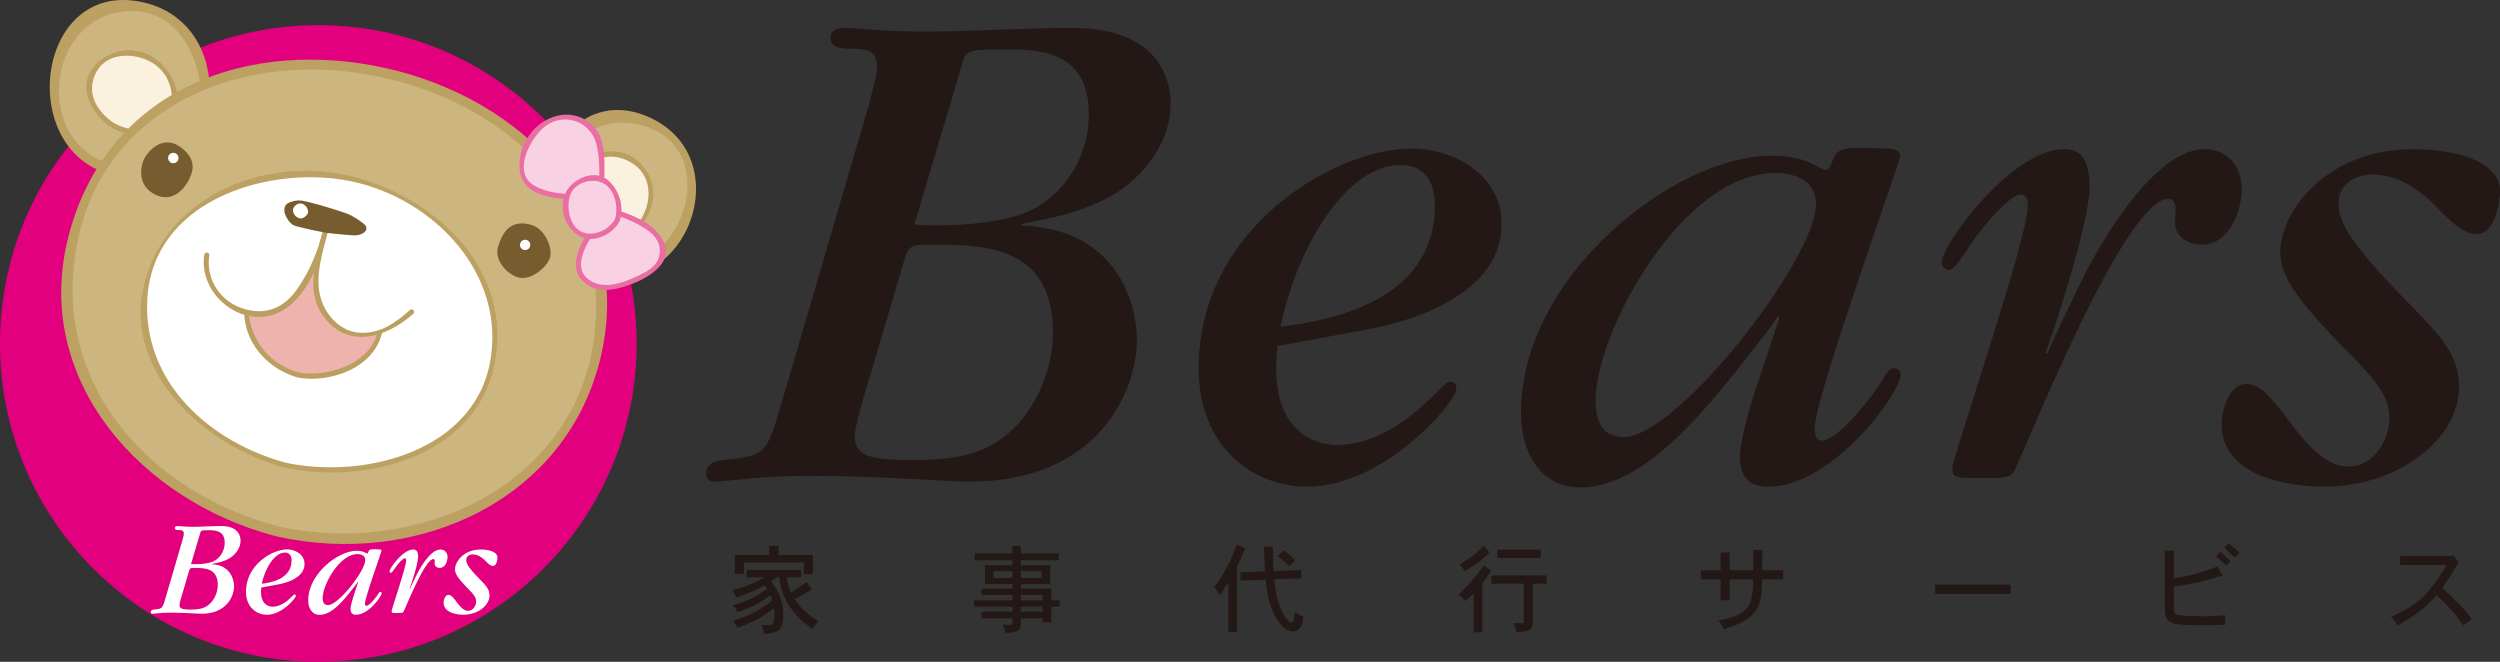 <?xml version="1.0" encoding="utf-8"?>
<!-- Generator: Adobe Illustrator 24.1.2, SVG Export Plug-In . SVG Version: 6.00 Build 0)  -->
<svg version="1.1" id="レイヤー_1" xmlns="http://www.w3.org/2000/svg" xmlns:xlink="http://www.w3.org/1999/xlink" x="0px"
	 y="0px" viewBox="0 0 196.745 52.083" style="enable-background:new 0 0 196.745 52.083;" xml:space="preserve" width="196.745" height="52.083">
<rect x="0" y="0" width="196.745" height="52.083" fill="#333333" stroke="none"/>
<style type="text/css">
	.st0{fill:#231815;}
	.st1{fill:#E3007F;}
	.st2{fill:#CCB57E;}
	.st3{fill:#BCA162;}
	.st4{fill:#FAF1DF;}
	.st5{fill:#BB9F61;}
	.st6{fill:#FFFFFF;}
	.st7{fill:#EFB3AE;}
	.st8{fill:#765C2F;}
	.st9{fill:#F8D2E2;}
	.st10{fill:#EA6DA4;}
</style>
<g>
	<g>
		<g>
			<path class="st0" d="M71.056,20.841c0.453-1.583,0.562-1.583,2.2-1.583
				c4.127,0,9.607,0,9.607,6.955c0,3.384-1.811,6.72-3.956,8.244
				c-1.524,1.132-3.333,1.755-7.234,1.755c-3.556,0-4.404-0.51-4.404-1.869
				c0-0.898,1.016-4.176,1.186-4.687L71.056,20.841z M61.45,31.916
				c-1.073,3.614-1.186,3.951-4.127,4.237c-1.011,0.058-1.748,0.285-1.748,1.133
				c0,0.614,0.512,0.614,0.737,0.614c0.618,0,3.727-0.45,7.119-0.45
				c6.494,0,10.502,0.45,12.933,0.45c9.943,0,13.111-6.997,13.111-11.186
				c0-1.918-0.905-8.641-9.097-8.978v-0.113c2.993-0.562,4.635-0.962,6.665-1.982
				c2.432-1.237,5.082-4.007,5.082-7.518c0-1.686-0.788-5.925-7.735-5.925
				c-3.901,0-8.026,0.284-11.53,0.284c-3.555,0-5.25-0.284-6.436-0.284
				c-0.451,0-1.072,0.165-1.072,0.787c0,0.849,1.072,0.849,1.695,0.849
				c1.695,0,1.972,0.51,1.972,1.523c0,0.683-0.562,2.542-0.787,3.392L61.45,31.916z
				 M75.688,5.133c0.335-1.186,0.395-1.24,3.333-1.24
				c2.484,0,6.667-0.06,6.667,5.079c0,3.736-2.318,6.669-4.919,7.743
				c-1.921,0.736-4.462,1.021-7.114,1.021c-0.344,0-0.736,0-1.696-0.061
				L75.688,5.133z"/>
			<path class="st0" d="M100.775,25.701c1.349-6.444,5.254-12.715,9.429-12.715
				c2.719,0,2.719,2.655,2.719,3.164C112.922,23.722,104.668,25.244,100.775,25.701z
				 M107.322,25.979c2.318-0.39,10.851-2.257,10.851-8.356
				c0-3.962-3.902-5.935-7.061-5.935c-6.047,0-16.781,6.22-16.781,17.291
				c0,6.213,4.292,9.318,8.531,9.318c6.157,0,11.753-6.722,11.753-7.679
				c0-0.287-0.114-0.565-0.453-0.565c-0.28,0-0.393,0.113-1.64,1.352
				c-3.558,3.449-6.327,3.615-7.343,3.615c-1.073,0-4.749-0.504-4.749-6.04
				c0-0.345,0-0.736,0.116-1.755L107.322,25.979z"/>
			<path class="st0" d="M125.571,31.465c0-5.199,6.726-17.856,14.182-17.856
				c0.678,0,3.164,0.171,3.164,2.431c0,4.349-10.906,18.357-15.144,18.357
				C125.571,34.397,125.571,32.199,125.571,31.465z M146.478,11.635
				c-1.643,0-1.978,0.227-2.258,1.012c-0.062,0.226-0.288,0.735-0.511,0.735
				c-0.174,0-0.903-0.396-0.903-0.396c-0.568-0.339-1.755-0.736-3.388-0.736
				c-7.63,0-19.72,9.438-19.72,20.227c0,3.165,1.525,5.881,4.688,5.881
				c5.199,0,10.226-6.505,14.235-11.697c0.511-0.623,1.072-1.417,1.303-1.808
				l0.114,0.113c-0.062,0.226-0.345,1.125-0.454,1.412l-1.129,3.39
				c-0.508,1.469-1.528,4.747-1.528,6.159c0,2.37,1.643,2.37,2.266,2.37
				c5.028,0,10.391-7.394,10.391-8.814c0-0.278-0.223-0.504-0.511-0.504
				c-0.226,0-0.452,0.165-0.675,0.504c-0.623,1.192-3.668,5.197-5.028,5.197
				c-0.452,0-0.563-0.509-0.563-0.961c0-2.428,6.723-20.959,6.723-21.407
				c0-0.624-0.794-0.624-1.184-0.624L146.478,11.635z"/>
			<path class="st0" d="M161.111,27.848c0.335-0.848,0.846-1.869,1.129-2.482l1.638-3.4
				c0.335-0.728,5.14-10.226,9.604-10.226c1.524,0,2.934,1.02,2.934,3.165
				c0,1.583-0.901,4.352-3.157,4.352c-0.681,0-2.095-0.338-2.095-1.807l0.062-0.961
				c0-0.675-0.347-0.848-0.571-0.848c-3.554,0-11.577,20.57-12.202,21.523
				c-0.281,0.459-1.075,0.459-2.371,0.459c-2.201,0-2.43,0-2.43-0.794
				c0-0.849,5.929-18.022,5.929-20.618c0-0.171,0-0.908-0.563-0.908
				c-0.732,0-2.767,2.148-4.065,4.127c-0.455,0.676-1.132,1.808-1.583,1.808
				c-0.172,0-0.568-0.171-0.568-0.623c0-1.244,5.422-8.874,9.664-8.874
				c1.243,0,1.978,0.736,1.978,3c0,2.823-2.881,11.472-3.444,12.994
				L161.111,27.848z"/>
			<path class="st0" d="M174.827,33.325c0-0.901,0.564-3.107,1.919-3.107
				c1.186,0,1.921,0.961,3.673,3.278c2.092,2.77,3.39,3.22,4.407,3.22
				c2.09,0,3.219-2.26,3.219-3.783c0-1.754-1.012-2.998-4.01-5.993
				c-3.164-3.27-4.581-5.19-4.581-7.111c0-3.167,3.618-8.088,10.456-8.088
				c3.844,0,6.837,1.195,6.837,3.224c0,0.963-0.394,3.448-1.807,3.448
				c-1.132,0-2.087-1.015-2.935-1.863c-0.847-0.908-2.77-2.828-5.368-2.828
				c-0.395,0-2.601,0.225-2.601,2.318c0,1.808,1.698,3.954,6.269,8.589
				c1.978,2.032,3.221,3.555,3.221,5.815c0,4.125-4.802,7.853-10.619,7.853
				C181.835,38.297,174.827,38.185,174.827,33.325z"/>
		</g>
		<g>
			<path class="st0" d="M63.056,44.858v0.571h-1.129c0.055,0.431,0.166,0.832,0.334,1.203
				c0.416-0.252,0.819-0.527,1.211-0.824l0.438,0.571
				c-0.441,0.272-0.899,0.525-1.374,0.758c0.03,0.054,0.06,0.101,0.089,0.141
				c0.446,0.623,1.045,1.166,1.797,1.626c-0.213,0.179-0.374,0.376-0.483,0.594
				c-0.782-0.535-1.406-1.161-1.871-1.879c-0.401-0.639-0.649-1.369-0.743-2.191
				h-0.185c-0.149,0.109-0.302,0.215-0.461,0.32
				c0.277,0.371,0.495,0.732,0.653,1.084c0.213,0.5,0.319,1.02,0.319,1.56
				c0,0.41-0.062,0.749-0.185,1.017c-0.139,0.272-0.592,0.43-1.359,0.475
				c-0.019-0.247-0.077-0.475-0.17-0.683h0.594c0.124,0,0.223-0.052,0.297-0.156
				c0.079-0.134,0.118-0.351,0.118-0.653c0-0.173-0.012-0.344-0.037-0.512
				c-0.485,0.361-0.933,0.651-1.344,0.869c-0.416,0.223-0.926,0.443-1.53,0.661
				c-0.089-0.198-0.208-0.376-0.356-0.535c0.569-0.193,1.057-0.383,1.462-0.572
				c0.495-0.242,1.042-0.581,1.641-1.017c-0.029-0.098-0.062-0.195-0.096-0.29
				c-0.02-0.05-0.04-0.099-0.059-0.149c-0.436,0.322-0.839,0.579-1.211,0.772
				c-0.381,0.188-0.841,0.379-1.381,0.572c-0.089-0.203-0.208-0.382-0.356-0.535
				c0.515-0.168,0.953-0.334,1.314-0.498c0.416-0.188,0.876-0.458,1.381-0.809
				c-0.055-0.099-0.114-0.198-0.178-0.297c-0.035,0.019-0.067,0.037-0.096,0.052
				c-0.589,0.341-1.307,0.651-2.154,0.928c-0.074-0.193-0.173-0.384-0.297-0.571
				c0.703-0.193,1.3-0.409,1.79-0.646c0.257-0.124,0.5-0.252,0.728-0.386
				h-1.396V44.858H63.056z M60.532,42.957h0.742v0.713h2.703v1.515h-0.72v-0.921
				h-4.722v0.891h-0.713v-1.485h2.71V42.957z"/>
			<path class="st0" d="M83.309,43.551v0.542h-2.97v0.386h2.317v1.485h-2.317v0.356h2.398
				v0.921h0.653v0.498H82.737v1.225h-0.683v-0.304h-1.715v0.512
				c-0.015,0.173-0.067,0.304-0.156,0.393c-0.114,0.129-0.468,0.215-1.062,0.26
				c-0.02-0.193-0.092-0.411-0.216-0.653h0.624c0.104,0,0.156-0.042,0.156-0.126
				v-0.386h-2.443V48.133h2.443v-0.393h-3.037v-0.498h3.037v-0.423h-2.443v-0.498
				h2.443v-0.356h-2.168v-1.485h2.168v-0.386h-2.978V43.551h2.978v-0.594h0.654
				v0.594H83.309z M79.685,45.481v-0.534h-1.492v0.534H79.685z M81.972,45.481v-0.534
				h-1.633v0.534H81.972z M80.339,46.818v0.423h1.715v-0.423H80.339z M80.339,47.739
				v0.393h1.715v-0.393H80.339z"/>
			<path class="st0" d="M97.346,42.846l0.654,0.297c-0.203,0.5-0.421,0.978-0.654,1.433
				v5.161h-0.675v-3.921c-0.218,0.361-0.446,0.705-0.683,1.032
				c-0.134-0.252-0.272-0.47-0.416-0.653
				C96.245,45.328,96.837,44.212,97.346,42.846z M102.403,44.858v0.653l-2.131,0.089
				c0.015,0.134,0.032,0.262,0.052,0.386c0.059,0.554,0.171,1.074,0.334,1.559
				c0.173,0.495,0.364,0.874,0.572,1.136c0.158,0.203,0.302,0.304,0.431,0.304
				c0.05,0,0.092-0.035,0.126-0.104c0.045-0.08,0.082-0.31,0.111-0.69
				c0.208,0.128,0.435,0.248,0.683,0.356c-0.05,0.44-0.156,0.748-0.319,0.921
				c-0.149,0.153-0.309,0.23-0.483,0.23c-0.218,0-0.443-0.084-0.676-0.252
				c-0.262-0.193-0.512-0.508-0.75-0.943c-0.272-0.505-0.46-1.044-0.564-1.619
				c-0.064-0.297-0.124-0.718-0.178-1.262l-1.99,0.074v-0.653l1.938-0.074
				c-0.035-0.559-0.067-1.21-0.097-1.952h0.713c0,0.747,0.017,1.389,0.052,1.923
				L102.403,44.858z M101.037,43.313c0.327,0.238,0.623,0.498,0.891,0.78
				l-0.475,0.468c-0.262-0.282-0.562-0.547-0.899-0.795L101.037,43.313z"/>
			<path class="st0" d="M116.798,44.501l0.572,0.416c-0.238,0.351-0.475,0.676-0.713,0.973
				v3.876h-0.683v-3.089c-0.218,0.228-0.436,0.436-0.653,0.623
				c-0.163-0.188-0.341-0.359-0.535-0.512
				C115.444,46.185,116.114,45.422,116.798,44.501z M116.768,42.927l0.453,0.542
				c-0.58,0.599-1.235,1.091-1.968,1.478c-0.08-0.169-0.208-0.344-0.386-0.528
				C115.575,44.029,116.208,43.531,116.768,42.927z M121.706,45.281v0.654h-1.077v3.111
				c-0.01,0.193-0.062,0.339-0.156,0.438c-0.124,0.139-0.507,0.233-1.151,0.282
				c-0.015-0.208-0.081-0.448-0.201-0.72h0.654c0.099,0,0.148-0.037,0.148-0.111
				v-3h-2.554V45.281H121.706z M121.253,43.254v0.653h-3.415v-0.653H121.253z"/>
			<path class="st0" d="M140.325,45.6h-1.641c-0.005,0.97-0.109,1.673-0.312,2.109
				c-0.178,0.401-0.475,0.742-0.891,1.025c-0.381,0.272-0.992,0.537-1.834,0.794
				c-0.089-0.238-0.228-0.475-0.416-0.713c1.352-0.178,2.181-0.631,2.487-1.359
				c0.169-0.386,0.252-0.988,0.252-1.804v-0.052h-1.849v1.641h-0.706v-1.641h-1.551
				V44.88h1.551v-1.396h0.706v1.396h1.856l0.008-1.603h0.712l-0.015,1.603h1.641
				V45.6z"/>
			<path class="st0" d="M158.239,46.744h-5.947v-0.735h5.947V46.744z"/>
			<path class="st0" d="M175.113,49.172c-0.866,0.029-1.579,0.039-2.139,0.029
				l-0.973-0.022c-0.629-0.015-1.069-0.114-1.322-0.297
				c-0.208-0.154-0.312-0.492-0.312-1.017v-4.53h0.713v2.183
				c1.153-0.173,2.297-0.487,3.431-0.943l0.386,0.72
				c-1.228,0.396-2.5,0.691-3.817,0.884v1.686c0,0.282,0.057,0.443,0.171,0.482
				c0.099,0.064,0.384,0.104,0.854,0.119l0.869,0.03
				c0.614,0.02,1.327-0.008,2.139-0.082V49.172z M175.551,44.175l-0.349,0.341
				l-0.795-0.735l0.334-0.364L175.551,44.175z M176.264,43.491l-0.409,0.386
				l-0.802-0.772l0.327-0.364L176.264,43.491z"/>
			<path class="st0" d="M194.534,48.712l-0.669,0.52c-0.589-0.861-1.292-1.658-2.109-2.391
				c-0.159,0.188-0.324,0.369-0.498,0.542c-0.604,0.604-1.46,1.22-2.569,1.849
				c-0.159-0.287-0.337-0.514-0.534-0.683c0.945-0.411,1.708-0.859,2.287-1.344
				c0.614-0.53,1.319-1.443,2.116-2.74h-3.668v-0.713h4.032l0.111-0.052
				l0.468,0.512c-0.461,0.822-0.893,1.51-1.299,2.064
				C193.108,47.048,193.886,47.86,194.534,48.712z"/>
		</g>
	</g>
	<g>
		<path class="st1" d="M50.102,27.031c0,13.834-11.215,25.052-25.051,25.052
			C11.214,52.083,0,40.865,0,27.031C0,13.195,11.214,1.98,25.05,1.98
			C38.887,1.98,50.102,13.195,50.102,27.031z"/>
		<g>
			<g>
				<g>
					<path class="st2" d="M9.474,13.478c3.275,0.305,6.666-2.09,6.762-5.901
						c0.089-3.601-2.264-6.79-5.544-7.098c-3.275-0.306-6.211,2.353-6.54,5.942
						C3.816,10.009,6.194,13.17,9.474,13.478z"/>
					<path class="st3" d="M9.437,13.878c8.685,0.334,9.596-12.517,1.293-13.797
						C2.548-1.18,1.272,12.62,9.437,13.878c0.512,0.079,0.583-0.719,0.075-0.798
						c-7.179-1.106-6.122-12.452,1.142-12.2c3.368,0.116,5.124,3.744,5.182,6.66
						c0.069,3.455-3.164,5.663-6.325,5.541C8.997,13.06,8.92,13.857,9.437,13.878
						z"/>
				</g>
				<g>
					<path class="st4" d="M8.828,9.833c1.626,1.01,3.575,0.851,4.494-0.62
						c0.901-1.469,0.326-3.473-1.305-4.489c-1.626-1.013-3.679-0.634-4.597,0.825
						C6.508,7.03,7.202,8.82,8.828,9.833z"/>
					<path class="st5" d="M8.712,9.999c1.63,0.928,3.609,0.979,4.774-0.67
						c1.076-1.524,0.204-3.531-1.077-4.579c-1.499-1.224-3.716-0.981-4.968,0.425
						C5.998,6.796,7.217,8.986,8.712,9.999c0.216,0.145,0.445-0.185,0.231-0.329
						C7.583,8.749,6.726,7.246,7.585,5.665c0.85-1.565,2.965-1.534,4.318-0.775
						c1.301,0.73,1.908,2.313,1.489,3.716c-0.598,2.001-2.985,1.897-4.448,1.064
						C8.719,9.543,8.488,9.869,8.712,9.999z"/>
				</g>
				<g>
					<path class="st2" d="M46.644,21.202c2.995,1.033,6.354-0.743,7.478-3.968
						c1.131-3.23-0.396-6.693-3.4-7.729c-3.009-1.034-6.361,0.744-7.489,3.976
						C42.102,16.704,43.623,20.169,46.644,21.202z"/>
					<path class="st3" d="M46.505,21.578c7.692,2.163,11.784-9.397,4.356-12.448
						C43.472,6.093,39.083,18.549,46.505,21.578
						c0.481,0.196,0.756-0.557,0.279-0.752C40.297,18.179,43.864,7.998,50.583,9.882
						c6.715,1.882,2.89,12.825-3.799,10.944
						C46.289,20.687,46.008,21.438,46.505,21.578z"/>
				</g>
				<g>
					<path class="st4" d="M45.703,18.224c1.408,1.138,3.537,0.86,4.746-0.631
						c1.21-1.491,1.039-3.632-0.38-4.774c-1.417-1.156-3.542-0.875-4.756,0.622
						C44.111,14.934,44.282,17.074,45.703,18.224z"/>
					<path class="st5" d="M45.588,18.39c3.656,2.687,7.99-2.725,4.596-5.736
						c-1.364-1.209-3.675-0.873-4.836,0.447
						C43.95,14.691,43.988,16.965,45.588,18.39
						c0.192,0.172,0.421-0.16,0.229-0.33c-3.02-2.69,0.905-7.479,4.137-5.078
						c1.466,1.089,1.313,3.175,0.331,4.497c-1.055,1.418-3.1,1.586-4.467,0.58
						C45.609,17.907,45.38,18.235,45.588,18.39z"/>
				</g>
				<g>
					<path class="st2" d="M21.875,41.827c11.317,2.733,22.462-3.195,24.886-13.242
						c2.775-11.486-4.409-19.92-16.317-22.795
						C17.608,2.689,8.204,8.641,5.779,18.687
						C3.352,28.734,9.661,38.877,21.875,41.827z"/>
					<path class="st3" d="M21.838,42.227c10.958,2.443,22.917-2.829,25.497-14.383
						c2.558-11.458-6.354-20.073-16.852-22.455
						C19.562,2.912,8.404,6.987,5.403,18.548
						c-2.967,11.423,5.846,20.95,16.334,23.655
						c0.497,0.129,0.778-0.622,0.279-0.751C11.878,38.836,4.041,30.356,6.022,19.427
						C7.998,8.525,18.658,4.139,28.679,5.82
						c10.346,1.738,19.362,9.217,18.115,20.42
						C45.448,38.322,32.75,43.844,21.913,41.429
						C21.409,41.315,21.341,42.116,21.838,42.227z"/>
				</g>
				<g>
					<path class="st6" d="M22.452,36.61c7.486,1.806,14.767-1.753,16.266-7.967
						c1.5-6.211-3.352-12.703-10.839-14.51
						c-7.476-1.806-14.753,1.757-16.253,7.969
						C10.126,28.315,14.974,34.804,22.452,36.61z"/>
					<path class="st3" d="M22.432,36.81c6.294,1.349,15-0.848,16.485-8.147
						c1.481-7.278-4.395-12.956-10.969-14.717
						c-6.594-1.767-14.557,1.144-16.511,8.085
						c-2.017,7.162,4.741,13.104,10.944,14.767c0.247,0.068,0.389-0.31,0.139-0.376
						c-5.959-1.596-11.304-6.307-10.925-12.917
						c0.433-7.576,9.1-10.369,15.403-9.356
						c6.558,1.056,12.56,6.837,11.66,13.786
						c-0.977,7.546-9.926,9.819-16.188,8.477
						C22.218,36.355,22.183,36.757,22.432,36.81z"/>
				</g>
				<g>
					<path class="st7" d="M23.463,29.515c2.972,0.719,5.888-1.243,6.45-3.572
						c0.562-2.329-1.371-3.976-4.33-4.691c-2.965-0.716-5.517-0.083-6.08,2.248
						C18.938,25.832,20.504,28.802,23.463,29.515z"/>
					<path class="st5" d="M23.444,29.716c2.573,0.461,6.167-0.795,6.669-3.755
						c0.475-2.8-2.054-4.391-4.511-4.909c-2.211-0.466-5.771-0.471-6.299,2.429
						c-0.528,2.896,1.356,5.413,4.091,6.223c0.247,0.073,0.388-0.302,0.139-0.376
						c-2.012-0.596-3.388-1.986-3.868-4.039c-0.716-3.065,2.138-4.264,4.658-4.06
						c2.318,0.186,5.531,1.454,5.474,4.207c-0.063,3.038-3.883,4.317-6.314,3.881
						C23.227,29.271,23.191,29.67,23.444,29.716z"/>
				</g>
				<g>
					<path class="st8" d="M14.852,14.174c0,0-0.902,1.908-2.547,1.182
						c-1.655-0.732-1.199-2.445-0.913-2.947c0.283-0.49,1.411-1.88,2.851-0.805
						C15.675,12.682,15.056,13.732,14.852,14.174z"/>
					<path class="st6" d="M13.545,12.834c0.217,0.052,0.442-0.087,0.495-0.304
						c0.053-0.217-0.089-0.438-0.304-0.49c-0.213-0.052-0.444,0.079-0.496,0.295
						C13.186,12.555,13.332,12.782,13.545,12.834z"/>
				</g>
				<g>
					<path class="st8" d="M41.808,17.695c1.087,0.302,1.74,1.877,1.456,2.643
						c-0.291,0.764-1.487,1.711-2.393,1.514c-0.922-0.188-1.996-1.375-1.678-2.428
						C39.516,18.374,40.1,17.214,41.808,17.695z"/>
					<path class="st6" d="M41.227,19.667c0.223,0.054,0.443-0.08,0.495-0.302
						c0.053-0.215-0.082-0.434-0.304-0.488c-0.212-0.051-0.432,0.082-0.483,0.299
						C40.88,19.397,41.013,19.616,41.227,19.667z"/>
				</g>
				<g>
					<path class="st6" d="M25.616,18.192c0,0-1.763,7.471-5.878,6.477
						c-3.069-0.74-3.765-3.052-3.467-4.599"/>
					<path class="st5" d="M25.427,18.122c-0.391,1.618-1.062,3.213-2.007,4.581
						c-1.02,1.478-2.409,2.122-4.161,1.621c-1.904-0.544-3.073-2.301-2.789-4.235
						c0.038-0.256-0.361-0.293-0.399-0.038c-0.46,3.129,3.002,5.95,5.944,4.507
						c2.14-1.05,3.266-4.134,3.788-6.297
						C25.863,18.012,25.487,17.87,25.427,18.122L25.427,18.122z"/>
				</g>
				<g>
					<path class="st6" d="M25.616,18.192c-0.499,1.943-2.031,6.445,1.816,7.96
						c2.062,0.813,3.73-0.493,4.963-1.604"/>
					<path class="st5" d="M25.427,18.122c-0.526,2.005-1.372,4.637-0.125,6.549
						c1.889,2.899,5.042,1.956,7.221,0.028c0.194-0.17-0.064-0.477-0.259-0.304
						c-1.116,0.986-2.253,1.824-3.816,1.798c-1.647-0.028-2.896-1.429-3.252-2.909
						c-0.395-1.646,0.192-3.44,0.607-5.023
						C25.868,18.012,25.493,17.872,25.427,18.122L25.427,18.122z"/>
				</g>
				<g>
					<path class="st8" d="M25.138,16.124c0,0,1.955,0.573,2.377,0.772
						c0.417,0.202,0.926,0.558,1.088,0.698c0.18,0.137,0.273,0.26,0.218,0.486
						c-0.053,0.219-0.474,0.448-0.903,0.445c-0.435-0.014-1.825-0.142-2.207-0.2
						c-0.39-0.061-2.285-0.449-2.585-0.59c-0.303-0.142-0.567-0.535-0.687-0.865
						c-0.123-0.329-0.06-0.711,0.174-0.851c0.232-0.149,0.701-0.292,1.151-0.227
						C24.205,15.865,25.138,16.124,25.138,16.124z"/>
					<path class="st6" d="M24.214,16.825c0,0-0.297,0.465-0.664,0.348
						c-0.353-0.109-0.516-0.453-0.494-0.688c0.029-0.225,0.389-0.589,0.743-0.446
						C24.152,16.181,24.309,16.555,24.214,16.825z"/>
				</g>
			</g>
			<g>
				<g>
					<path class="st9" d="M47.366,13.87c0,0,0.051-2.281-0.531-3.421
						c-0.461-0.911-2.101-1.649-3.38-1.045c-1.283,0.595-1.73,1.508-2.202,2.533
						c-0.476,1.026-0.172,2.124,0.579,2.755c0.758,0.637,2.769,0.78,2.769,0.78"/>
					<path class="st10" d="M47.566,13.889c0.018-1.131,0.065-2.884-0.718-3.793
						C45.647,8.702,43.836,8.734,42.444,9.804c-1.198,0.921-1.935,2.786-1.384,4.206
						c0.513,1.327,2.3,1.565,3.522,1.661c0.258,0.021,0.296-0.378,0.038-0.399
						c-0.844-0.066-1.723-0.208-2.478-0.607c-1.855-0.979-0.526-3.549,0.561-4.555
						c1.444-1.338,3.703-0.688,4.212,1.166c0.225,0.821,0.264,1.728,0.251,2.575
						C47.162,14.109,47.561,14.147,47.566,13.889L47.566,13.889z"/>
				</g>
				<g>
					<path class="st9" d="M48.815,16.832c0,0,1.714,0.544,2.61,1.425
						c0.456,0.451,0.892,1,0.708,1.765c-0.309,1.279-1.435,1.7-2.444,2.131
						c-1.017,0.438-2.437,0.662-3.138,0.267c-0.696-0.397-0.967-0.938-0.998-1.489
						c-0.064-1.159,0.779-2.31,0.779-2.31"/>
					<path class="st10" d="M48.744,17.02c0.709,0.233,1.381,0.557,2.011,0.954
						c0.823,0.522,1.416,1.28,1.073,2.337c-0.232,0.716-0.999,1.102-1.614,1.396
						c-1.216,0.579-2.922,1.21-4.07,0.142c-0.872-0.808-0.198-2.33,0.352-3.114
						c0.149-0.211-0.179-0.441-0.327-0.229c-0.602,0.855-1.252,2.39-0.519,3.356
						c1.107,1.459,2.965,0.963,4.43,0.341c1.055-0.448,2.775-1.526,2.234-2.965
						c-0.527-1.406-2.085-2.154-3.43-2.595
						C48.639,16.565,48.5,16.939,48.744,17.02L48.744,17.02z"/>
				</g>
				<g>
					<path class="st9" d="M48.572,17.342c0,0,0.346-0.938-0.09-1.95
						c-0.436-1.02-1.161-1.558-2.188-1.321c-0.479,0.109-0.819,0.133-1.308,0.708
						c-0.514,0.606-0.594,1.553-0.263,2.538c0.324,0.995,1.403,1.504,2.446,1.169
						C48.153,18.144,48.572,17.342,48.572,17.342z"/>
					<path class="st10" d="M48.761,17.41c0.39-1.15-0.021-2.496-0.952-3.259
						c-1.035-0.847-2.68-0.111-3.242,0.914c-0.672,1.227-0.085,2.984,1.143,3.568
						c1.081,0.514,2.484-0.199,3.027-1.177c0.124-0.224-0.202-0.456-0.328-0.23
						c-0.386,0.695-1.148,1.143-1.938,1.162c-1.487,0.035-1.947-1.752-1.641-2.911
						c0.293-1.111,1.831-1.584,2.749-0.997c0.843,0.537,1.109,1.898,0.807,2.792
						C48.302,17.516,48.678,17.655,48.761,17.41z"/>
				</g>
			</g>
		</g>
		<g>
			<g>
				<path class="st6" d="M14.856,45.004c0.09-0.308,0.113-0.308,0.425-0.308
					c0.804,0,1.859,0,1.859,1.341c0,0.659-0.351,1.3-0.764,1.595
					c-0.29,0.22-0.646,0.341-1.399,0.341c-0.685,0-0.851-0.101-0.851-0.364
					c0-0.172,0.198-0.804,0.232-0.904L14.856,45.004z M13.004,47.145
					c-0.209,0.698-0.229,0.764-0.797,0.814c-0.195,0.015-0.343,0.055-0.343,0.224
					c0,0.116,0.102,0.116,0.149,0.116c0.118,0,0.718-0.085,1.376-0.085
					c1.253,0,2.028,0.085,2.493,0.085c1.924,0,2.538-1.356,2.538-2.162
					c0-0.369-0.178-1.669-1.757-1.734v-0.018c0.574-0.113,0.891-0.19,1.286-0.386
					c0.471-0.238,0.982-0.775,0.982-1.454c0-0.324-0.147-1.144-1.495-1.144
					c-0.755,0-1.554,0.057-2.23,0.057c-0.685,0-1.015-0.057-1.24-0.057
					c-0.09,0-0.21,0.032-0.21,0.154c0,0.161,0.21,0.161,0.327,0.161
					c0.33,0,0.381,0.098,0.381,0.295c0,0.134-0.106,0.492-0.153,0.657
					L13.004,47.145z M15.752,41.967c0.068-0.23,0.081-0.24,0.646-0.24
					c0.48,0,1.286-0.012,1.286,0.982c0,0.722-0.448,1.289-0.946,1.495
					c-0.375,0.144-0.862,0.198-1.375,0.198c-0.067,0-0.145,0-0.329-0.01
					L15.752,41.967z"/>
				<path class="st6" d="M20.602,45.94c0.261-1.243,1.016-2.455,1.821-2.455
					c0.524,0,0.524,0.513,0.524,0.612C22.947,45.561,21.352,45.851,20.602,45.94z
					 M21.868,45.997c0.447-0.077,2.099-0.436,2.099-1.613
					c0-0.767-0.758-1.149-1.365-1.149c-1.17,0-3.245,1.2-3.245,3.339
					c0,1.202,0.83,1.805,1.651,1.805c1.188,0,2.272-1.3,2.272-1.486
					c0-0.055-0.023-0.11-0.087-0.11c-0.059,0-0.08,0.023-0.321,0.259
					c-0.687,0.671-1.222,0.705-1.416,0.705c-0.21,0-0.916-0.1-0.916-1.172
					c0-0.064,0-0.141,0.021-0.336L21.868,45.997z"/>
				<path class="st6" d="M25.393,47.055c0-1.006,1.3-3.449,2.742-3.449
					c0.133,0,0.611,0.034,0.611,0.469c0,0.84-2.108,3.547-2.927,3.547
					C25.393,47.622,25.393,47.197,25.393,47.055z M29.432,43.222
					c-0.316,0-0.381,0.044-0.437,0.199c-0.012,0.046-0.053,0.142-0.095,0.142
					c-0.035,0-0.178-0.078-0.178-0.078c-0.11-0.064-0.338-0.141-0.652-0.141
					c-1.476,0-3.814,1.822-3.814,3.907c0,0.612,0.296,1.138,0.91,1.138
					c1.002,0,1.975-1.256,2.75-2.263c0.099-0.117,0.206-0.276,0.25-0.347
					l0.023,0.018c-0.008,0.046-0.067,0.223-0.089,0.278L27.882,46.728
					c-0.095,0.282-0.294,0.917-0.294,1.19c0,0.461,0.317,0.461,0.438,0.461
					c0.97,0,2.01-1.436,2.01-1.704c0-0.055-0.046-0.1-0.099-0.1
					c-0.048,0-0.09,0.036-0.132,0.1c-0.121,0.227-0.711,1.003-0.969,1.003
					c-0.09,0-0.114-0.099-0.114-0.185c0-0.468,1.302-4.051,1.302-4.14
					c0-0.117-0.156-0.117-0.23-0.117L29.432,43.222z"/>
				<path class="st6" d="M32.26,46.356c0.065-0.167,0.164-0.359,0.219-0.479l0.314-0.651
					c0.067-0.148,0.998-1.982,1.858-1.982c0.296,0,0.57,0.198,0.57,0.611
					c0,0.306-0.178,0.842-0.616,0.842c-0.128,0-0.404-0.068-0.404-0.348l0.015-0.188
					c0-0.131-0.067-0.163-0.11-0.163c-0.687,0-2.234,3.976-2.359,4.16
					c-0.055,0.085-0.209,0.085-0.46,0.085c-0.423,0-0.469,0-0.469-0.149
					c0-0.165,1.149-3.481,1.149-3.988c0-0.03,0-0.17-0.11-0.17
					c-0.144,0-0.536,0.413-0.785,0.795c-0.09,0.131-0.219,0.348-0.305,0.348
					c-0.034,0-0.109-0.029-0.109-0.121c0-0.239,1.044-1.713,1.866-1.713
					c0.238,0,0.38,0.141,0.38,0.583c0,0.546-0.558,2.212-0.666,2.511L32.26,46.356
					z"/>
				<path class="st6" d="M34.911,47.415c0-0.171,0.112-0.6,0.374-0.6
					c0.227,0,0.37,0.185,0.706,0.633c0.404,0.537,0.655,0.623,0.853,0.623
					c0.407,0,0.627-0.438,0.627-0.733c0-0.338-0.199-0.578-0.779-1.158
					c-0.611-0.633-0.885-1.005-0.885-1.374c0-0.611,0.701-1.562,2.022-1.562
					c0.743,0,1.319,0.228,1.319,0.623c0,0.186-0.076,0.669-0.348,0.669
					c-0.219,0-0.404-0.199-0.568-0.363c-0.165-0.175-0.536-0.545-1.037-0.545
					c-0.078,0-0.504,0.041-0.504,0.447c0,0.35,0.328,0.765,1.21,1.658
					c0.383,0.393,0.623,0.687,0.623,1.127c0,0.795-0.926,1.519-2.049,1.519
					C36.265,48.378,34.911,48.353,34.911,47.415z"/>
			</g>
		</g>
	</g>
</g>
<g>
</g>
<g>
</g>
<g>
</g>
<g>
</g>
<g>
</g>
<g>
</g>
<g>
</g>
<g>
</g>
<g>
</g>
<g>
</g>
<g>
</g>
<g>
</g>
<g>
</g>
<g>
</g>
<g>
</g>
</svg>
